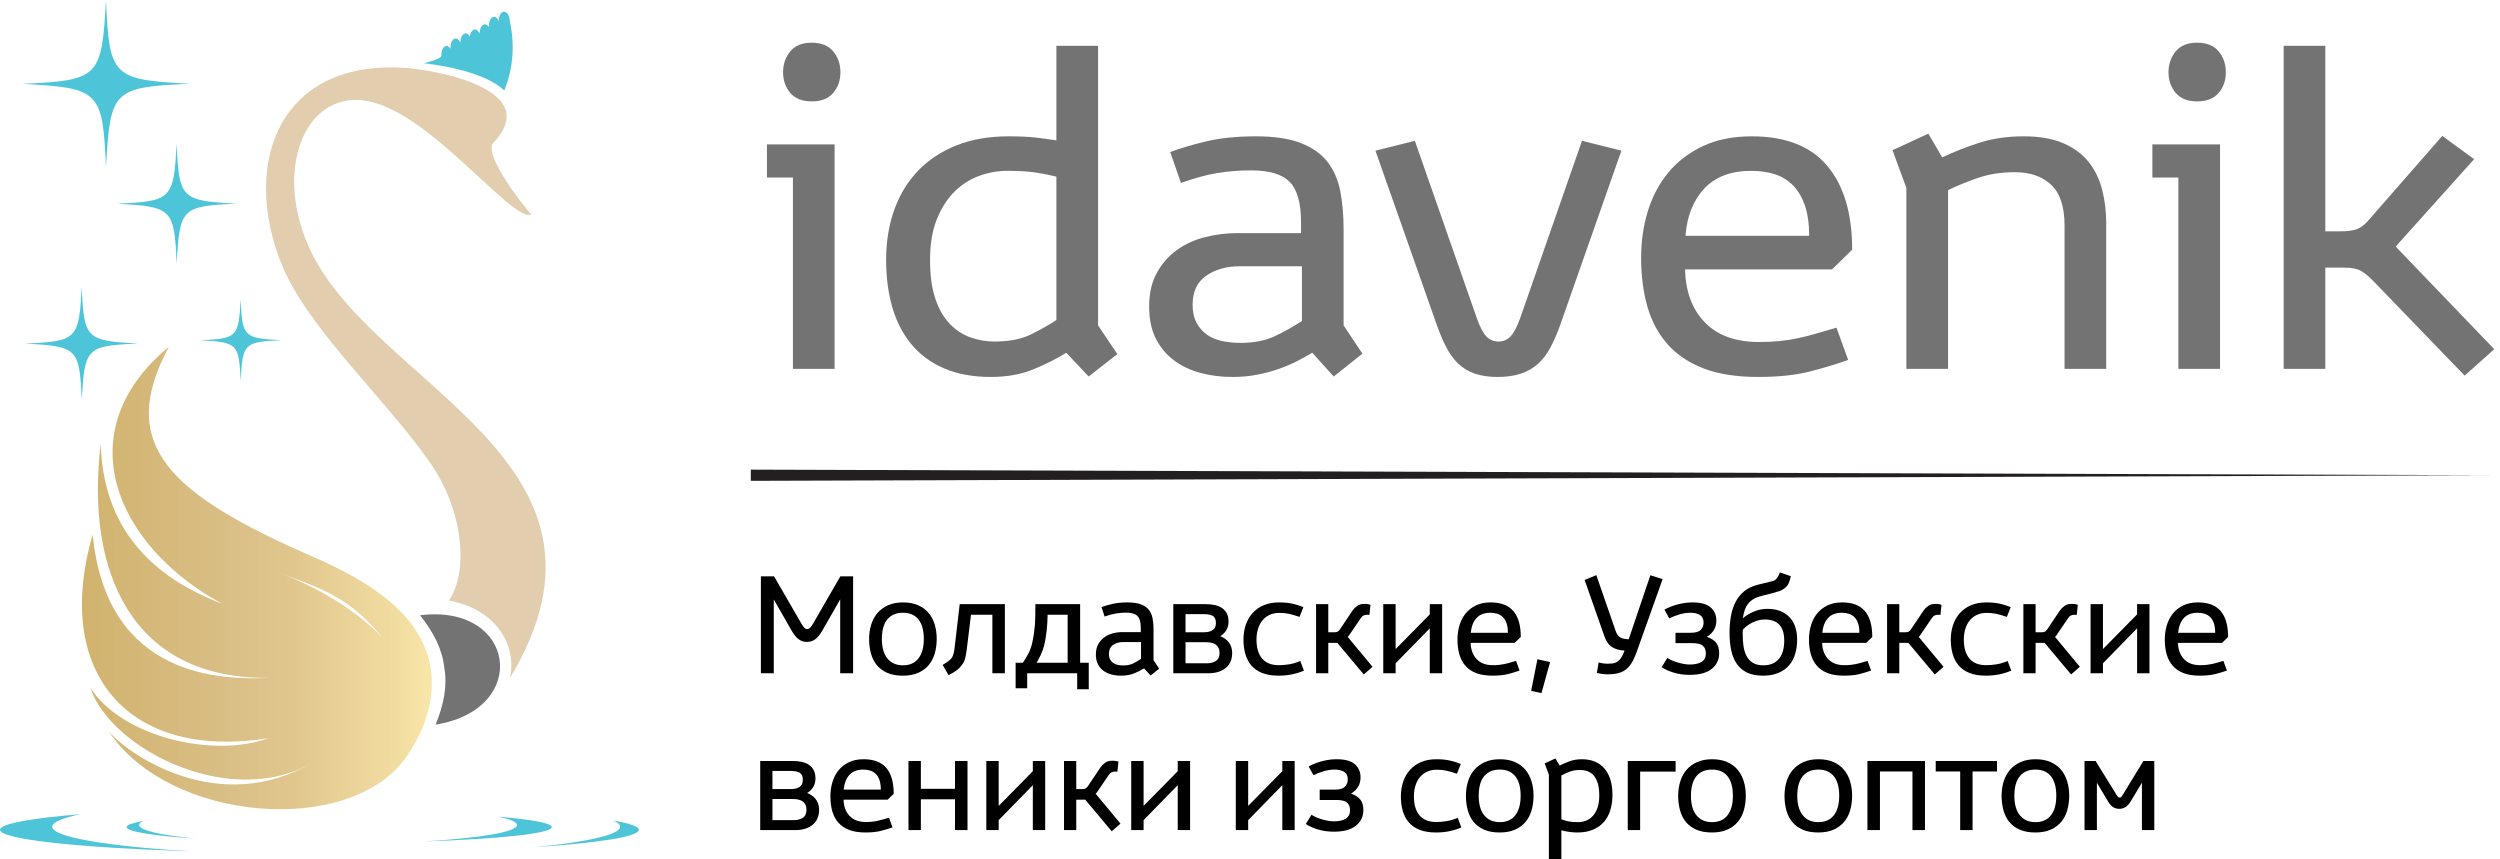 <?xml version="1.0" encoding="UTF-8"?> <svg xmlns="http://www.w3.org/2000/svg" width="160" height="55" viewBox="0 0 160 55" fill="none"> <path d="M48.697 36.885H49.54L51.261 39.862C51.347 40.011 51.417 40.114 51.472 40.171C51.526 40.229 51.588 40.257 51.657 40.257C51.725 40.257 51.789 40.23 51.846 40.176C51.903 40.121 51.975 40.02 52.061 39.87L53.782 36.885H54.599V43.088H53.773V38.356L52.663 40.3C52.571 40.461 52.483 40.593 52.397 40.696C52.311 40.799 52.226 40.88 52.143 40.937C52.059 40.994 51.976 41.033 51.893 41.053C51.81 41.073 51.726 41.083 51.639 41.083C51.553 41.083 51.469 41.072 51.386 41.049C51.302 41.026 51.219 40.986 51.136 40.928C51.053 40.871 50.97 40.792 50.887 40.692C50.803 40.592 50.719 40.464 50.633 40.309L49.523 38.365V43.088H48.697V36.885H48.697Z" fill="black"></path> <path d="M57.782 43.243C57.386 43.243 57.051 43.181 56.775 43.058C56.5 42.934 56.278 42.768 56.109 42.559C55.94 42.349 55.816 42.102 55.739 41.815C55.661 41.528 55.623 41.221 55.623 40.894C55.623 40.567 55.667 40.26 55.756 39.974C55.845 39.687 55.98 39.439 56.16 39.229C56.341 39.02 56.568 38.855 56.84 38.735C57.112 38.614 57.429 38.554 57.791 38.554C58.163 38.554 58.486 38.614 58.758 38.735C59.031 38.855 59.254 39.02 59.429 39.229C59.604 39.439 59.735 39.685 59.821 39.969C59.907 40.253 59.95 40.559 59.95 40.885C59.95 41.212 59.91 41.519 59.829 41.806C59.749 42.093 59.621 42.342 59.447 42.554C59.271 42.767 59.046 42.934 58.771 43.058C58.496 43.181 58.166 43.243 57.782 43.243ZM57.791 42.58C58.221 42.58 58.551 42.434 58.78 42.141C59.009 41.849 59.124 41.433 59.124 40.894C59.124 40.343 59.009 39.926 58.78 39.642C58.55 39.358 58.221 39.216 57.791 39.216C57.355 39.216 57.021 39.358 56.788 39.642C56.556 39.926 56.44 40.343 56.44 40.894C56.44 41.433 56.557 41.849 56.793 42.141C57.028 42.434 57.361 42.58 57.791 42.58Z" fill="black"></path> <path d="M60.328 42.554C60.477 42.468 60.591 42.395 60.668 42.335C60.746 42.275 60.816 42.213 60.879 42.15C60.925 42.098 60.965 42.024 60.999 41.926C61.034 41.829 61.063 41.697 61.086 41.531L61.421 38.666H64.312V43.088H63.512V39.345H62.144L61.868 41.599C61.84 41.818 61.805 42.001 61.765 42.15C61.725 42.299 61.656 42.437 61.559 42.563C61.478 42.678 61.374 42.785 61.245 42.886C61.116 42.986 60.937 43.093 60.707 43.208L60.328 42.554Z" fill="black"></path> <path d="M65 42.417H65.464C65.591 42.227 65.707 42.034 65.813 41.836C65.919 41.638 66.004 41.401 66.067 41.126C66.101 40.977 66.131 40.821 66.157 40.657C66.183 40.494 66.204 40.315 66.222 40.12C66.239 39.925 66.25 39.708 66.256 39.47C66.262 39.232 66.265 38.964 66.265 38.666H69.129V42.417H69.68V44.111H68.94V43.088H65.74V44.051H65V42.417H65ZM68.329 42.417V39.345H67.047C67.036 40.097 66.961 40.753 66.824 41.316C66.766 41.534 66.693 41.736 66.605 41.922C66.515 42.108 66.428 42.273 66.342 42.417H68.329Z" fill="black"></path> <path d="M73.224 42.778C73.052 42.881 72.846 42.984 72.605 43.088C72.364 43.191 72.074 43.242 71.736 43.242C71.518 43.242 71.313 43.217 71.121 43.165C70.929 43.113 70.76 43.033 70.613 42.924C70.467 42.815 70.351 42.676 70.265 42.507C70.179 42.338 70.136 42.133 70.136 41.892C70.136 41.639 70.184 41.423 70.282 41.242C70.38 41.062 70.507 40.913 70.665 40.795C70.823 40.678 71.003 40.592 71.207 40.537C71.41 40.482 71.618 40.455 71.831 40.455H73.009V40.188C73.009 39.816 72.936 39.559 72.79 39.418C72.644 39.278 72.399 39.208 72.055 39.208C71.859 39.208 71.649 39.226 71.422 39.264C71.195 39.301 70.953 39.365 70.695 39.457L70.497 38.855C70.698 38.78 70.936 38.712 71.211 38.648C71.487 38.585 71.796 38.554 72.14 38.554C72.496 38.554 72.784 38.594 73.005 38.674C73.226 38.755 73.396 38.869 73.517 39.018C73.637 39.168 73.719 39.348 73.762 39.56C73.805 39.773 73.826 40.008 73.826 40.266V42.253L74.188 42.795L73.637 43.234L73.224 42.778ZM73.026 41.092H71.874C71.615 41.092 71.4 41.155 71.228 41.281C71.056 41.407 70.97 41.599 70.97 41.858C70.97 41.995 70.996 42.111 71.048 42.206C71.099 42.301 71.167 42.377 71.25 42.434C71.333 42.491 71.43 42.532 71.542 42.554C71.654 42.578 71.77 42.589 71.891 42.589C72.149 42.589 72.364 42.544 72.536 42.455C72.708 42.367 72.872 42.27 73.026 42.167V41.092Z" fill="black"></path> <path d="M75.091 38.666H77.173C77.385 38.666 77.58 38.686 77.758 38.726C77.936 38.766 78.089 38.831 78.218 38.92C78.347 39.009 78.448 39.125 78.519 39.268C78.591 39.411 78.627 39.584 78.627 39.784C78.627 39.991 78.58 40.173 78.485 40.331C78.391 40.488 78.26 40.616 78.094 40.713C78.191 40.754 78.286 40.804 78.378 40.864C78.469 40.924 78.551 40.997 78.623 41.083C78.695 41.169 78.752 41.271 78.795 41.389C78.838 41.506 78.859 41.64 78.859 41.789C78.859 42.202 78.722 42.522 78.446 42.748C78.171 42.975 77.804 43.088 77.345 43.088H75.091V38.666ZM77.07 40.464C77.288 40.464 77.467 40.418 77.608 40.326C77.748 40.234 77.818 40.085 77.818 39.879C77.818 39.655 77.755 39.503 77.629 39.423C77.503 39.343 77.296 39.303 77.01 39.303H75.874V40.464H77.07ZM77.242 42.451C77.471 42.451 77.663 42.401 77.818 42.3C77.973 42.2 78.051 42.029 78.051 41.789C78.051 41.605 78.006 41.462 77.917 41.358C77.828 41.255 77.727 41.189 77.612 41.161C77.526 41.132 77.445 41.115 77.371 41.109C77.296 41.103 77.21 41.1 77.113 41.1H75.874V42.451H77.242Z" fill="black"></path> <path d="M83.453 42.924C83.235 43.016 82.991 43.092 82.722 43.152C82.452 43.212 82.154 43.242 81.827 43.242C81.414 43.242 81.064 43.185 80.778 43.07C80.491 42.956 80.26 42.795 80.085 42.589C79.91 42.382 79.783 42.138 79.702 41.857C79.622 41.577 79.582 41.267 79.582 40.928C79.582 40.596 79.63 40.285 79.728 39.995C79.826 39.705 79.97 39.453 80.163 39.238C80.355 39.023 80.593 38.855 80.876 38.734C81.16 38.614 81.489 38.554 81.862 38.554C82.206 38.554 82.505 38.585 82.761 38.648C83.016 38.712 83.235 38.78 83.419 38.855L83.169 39.483C82.911 39.391 82.686 39.325 82.494 39.285C82.302 39.245 82.1 39.225 81.888 39.225C81.647 39.225 81.434 39.268 81.251 39.354C81.067 39.44 80.914 39.559 80.791 39.711C80.667 39.863 80.574 40.044 80.511 40.253C80.448 40.462 80.416 40.687 80.416 40.928C80.416 41.462 80.537 41.869 80.778 42.15C81.019 42.431 81.372 42.571 81.836 42.571C82.06 42.571 82.285 42.553 82.511 42.516C82.738 42.478 82.975 42.408 83.221 42.305L83.453 42.924Z" fill="black"></path> <path d="M84.228 38.666H85.01V40.464H85.423C85.509 40.464 85.575 40.448 85.621 40.417C85.667 40.385 85.713 40.338 85.759 40.275L86.559 39.079C86.639 38.964 86.74 38.864 86.86 38.778C86.981 38.692 87.13 38.649 87.307 38.649C87.359 38.649 87.418 38.652 87.484 38.657C87.55 38.663 87.626 38.68 87.712 38.709L87.643 39.354C87.614 39.348 87.587 39.346 87.561 39.346C87.535 39.346 87.511 39.346 87.488 39.346C87.402 39.346 87.327 39.361 87.264 39.393C87.201 39.424 87.141 39.483 87.084 39.569L86.378 40.61C86.361 40.639 86.342 40.666 86.322 40.692C86.302 40.718 86.278 40.739 86.249 40.756L87.841 42.675L87.282 43.165L85.587 41.144H85.01V43.088H84.228V38.666Z" fill="black"></path> <path d="M88.529 38.666H89.32V41.539L91.506 39.32V38.666H92.297V43.088H91.506V40.214L89.32 42.451V43.088H88.529V38.666Z" fill="black"></path> <path d="M97.252 42.916C97.046 42.99 96.805 43.063 96.53 43.135C96.254 43.207 95.919 43.242 95.523 43.242C95.11 43.242 94.762 43.188 94.478 43.079C94.194 42.97 93.963 42.814 93.785 42.61C93.608 42.407 93.478 42.163 93.398 41.879C93.318 41.595 93.278 41.278 93.278 40.928C93.278 40.613 93.321 40.31 93.407 40.021C93.493 39.731 93.623 39.479 93.798 39.264C93.973 39.048 94.194 38.876 94.46 38.747C94.727 38.618 95.041 38.554 95.403 38.554C96.056 38.554 96.541 38.739 96.856 39.109C97.172 39.479 97.33 40.031 97.33 40.765L96.943 41.143H94.121C94.132 41.574 94.26 41.919 94.504 42.18C94.747 42.441 95.093 42.571 95.54 42.571C95.683 42.571 95.812 42.566 95.927 42.554C96.042 42.543 96.155 42.526 96.267 42.503C96.379 42.48 96.495 42.451 96.616 42.417C96.736 42.382 96.874 42.342 97.028 42.296L97.252 42.916ZM96.504 40.498C96.504 40.252 96.475 40.047 96.418 39.883C96.361 39.719 96.281 39.589 96.181 39.492C96.081 39.394 95.963 39.324 95.829 39.281C95.694 39.238 95.549 39.216 95.394 39.216C94.998 39.216 94.698 39.33 94.495 39.556C94.291 39.783 94.169 40.097 94.129 40.498H96.504Z" fill="black"></path> <path d="M98.396 42.193L99.205 42.374L98.654 44.361L97.992 44.215L98.396 42.193Z" fill="black"></path> <path d="M102.311 42.4C102.374 42.417 102.46 42.434 102.569 42.451C102.678 42.468 102.781 42.477 102.879 42.477C102.999 42.477 103.108 42.471 103.205 42.46C103.303 42.448 103.393 42.418 103.476 42.37C103.559 42.321 103.637 42.251 103.709 42.159C103.78 42.067 103.848 41.944 103.911 41.789L103.971 41.634C103.65 41.623 103.382 41.548 103.167 41.41C102.952 41.273 102.787 41.035 102.672 40.696L101.416 37.117L102.165 36.808L103.386 40.335C103.461 40.57 103.564 40.724 103.696 40.795C103.828 40.867 104.009 40.906 104.238 40.911L105.623 36.816L106.406 37.066L104.737 41.754C104.639 42.024 104.535 42.249 104.423 42.43C104.311 42.61 104.183 42.754 104.04 42.86C103.897 42.966 103.732 43.042 103.545 43.088C103.359 43.134 103.145 43.157 102.904 43.157C102.772 43.157 102.646 43.148 102.526 43.131C102.405 43.114 102.296 43.094 102.199 43.071L102.311 42.4Z" fill="black"></path> <path d="M106.707 42.107C106.787 42.159 106.883 42.21 106.995 42.262C107.107 42.313 107.227 42.358 107.356 42.395C107.485 42.433 107.617 42.464 107.752 42.49C107.887 42.516 108.017 42.529 108.143 42.529C108.47 42.529 108.724 42.471 108.905 42.357C109.086 42.242 109.176 42.061 109.176 41.815C109.176 41.608 109.113 41.447 108.987 41.333C108.861 41.218 108.634 41.161 108.307 41.161H107.232V40.498H108.204C108.519 40.498 108.736 40.434 108.853 40.305C108.971 40.176 109.03 40.022 109.03 39.844C109.03 39.627 108.955 39.468 108.806 39.367C108.657 39.267 108.45 39.216 108.187 39.216C107.957 39.216 107.72 39.252 107.477 39.324C107.233 39.396 107.019 39.48 106.836 39.578L106.526 39.019C106.589 38.979 106.68 38.932 106.797 38.881C106.915 38.829 107.051 38.779 107.206 38.73C107.361 38.682 107.532 38.64 107.718 38.606C107.904 38.571 108.101 38.554 108.307 38.554C108.852 38.554 109.245 38.662 109.486 38.877C109.727 39.092 109.847 39.371 109.847 39.715C109.847 40.163 109.643 40.51 109.236 40.756C109.506 40.848 109.705 40.976 109.834 41.139C109.963 41.303 110.028 41.522 110.028 41.797C110.028 42.216 109.869 42.553 109.55 42.808C109.232 43.063 108.763 43.191 108.144 43.191C107.771 43.191 107.43 43.144 107.12 43.049C106.81 42.955 106.552 42.838 106.346 42.701L106.707 42.107Z" fill="black"></path> <path d="M114.613 36.876C114.584 37.003 114.556 37.109 114.527 37.195C114.498 37.281 114.465 37.355 114.428 37.418C114.391 37.481 114.345 37.538 114.29 37.586C114.236 37.635 114.171 37.682 114.097 37.728C114.045 37.763 113.975 37.796 113.886 37.827C113.797 37.859 113.697 37.89 113.585 37.922C113.473 37.953 113.355 37.985 113.232 38.016C113.109 38.048 112.984 38.078 112.858 38.107C112.634 38.158 112.445 38.224 112.29 38.304C112.135 38.385 112.008 38.485 111.907 38.606C111.807 38.726 111.728 38.865 111.671 39.023C111.613 39.181 111.57 39.363 111.542 39.569C111.714 39.414 111.94 39.275 112.221 39.152C112.502 39.029 112.798 38.967 113.107 38.967C113.452 38.967 113.744 39.02 113.985 39.126C114.226 39.232 114.424 39.376 114.579 39.556C114.734 39.737 114.845 39.945 114.914 40.18C114.983 40.415 115.017 40.665 115.017 40.928C115.017 41.255 114.976 41.561 114.893 41.845C114.81 42.129 114.679 42.374 114.501 42.58C114.324 42.787 114.095 42.949 113.817 43.066C113.539 43.184 113.208 43.243 112.824 43.243C112.428 43.243 112.094 43.178 111.821 43.049C111.549 42.92 111.329 42.736 111.163 42.498C110.997 42.261 110.876 41.974 110.802 41.638C110.727 41.303 110.69 40.928 110.69 40.516C110.69 40.131 110.72 39.77 110.78 39.431C110.841 39.093 110.939 38.791 111.077 38.524C111.215 38.257 111.398 38.029 111.628 37.84C111.857 37.651 112.144 37.513 112.488 37.427C112.637 37.387 112.794 37.348 112.957 37.311C113.121 37.274 113.277 37.235 113.426 37.195C113.558 37.16 113.655 37.1 113.719 37.014C113.781 36.928 113.847 36.802 113.916 36.636L114.613 36.876ZM111.542 40.3C111.536 40.358 111.533 40.415 111.533 40.472C111.533 40.53 111.533 40.59 111.533 40.653C111.533 40.894 111.55 41.13 111.585 41.363C111.619 41.595 111.683 41.801 111.778 41.982C111.873 42.163 112.006 42.308 112.178 42.417C112.35 42.526 112.577 42.58 112.858 42.58C113.288 42.58 113.618 42.444 113.847 42.172C114.077 41.899 114.191 41.508 114.191 40.997C114.191 40.097 113.775 39.647 112.944 39.647C112.806 39.647 112.669 39.665 112.531 39.702C112.393 39.74 112.261 39.79 112.135 39.853C112.009 39.916 111.896 39.986 111.795 40.064C111.695 40.141 111.61 40.22 111.542 40.3Z" fill="black"></path> <path d="M119.749 42.916C119.542 42.99 119.302 43.063 119.026 43.135C118.751 43.207 118.415 43.242 118.02 43.242C117.607 43.242 117.258 43.188 116.974 43.079C116.69 42.97 116.459 42.814 116.282 42.61C116.104 42.407 115.975 42.163 115.895 41.879C115.814 41.595 115.774 41.278 115.774 40.928C115.774 40.613 115.817 40.31 115.903 40.021C115.989 39.731 116.12 39.479 116.295 39.264C116.469 39.048 116.69 38.876 116.957 38.747C117.224 38.618 117.538 38.554 117.899 38.554C118.553 38.554 119.037 38.739 119.353 39.109C119.668 39.479 119.826 40.031 119.826 40.765L119.439 41.143H116.617C116.629 41.574 116.756 41.919 117 42.18C117.244 42.441 117.589 42.571 118.037 42.571C118.18 42.571 118.309 42.566 118.424 42.554C118.539 42.543 118.652 42.526 118.764 42.503C118.875 42.48 118.992 42.451 119.112 42.417C119.232 42.382 119.37 42.342 119.525 42.296L119.749 42.916ZM119 40.498C119 40.252 118.972 40.047 118.914 39.883C118.857 39.719 118.778 39.589 118.678 39.492C118.577 39.394 118.46 39.324 118.325 39.281C118.19 39.238 118.045 39.216 117.891 39.216C117.495 39.216 117.195 39.33 116.992 39.556C116.788 39.783 116.666 40.097 116.626 40.498H119Z" fill="black"></path> <path d="M120.773 38.666H121.555V40.464H121.968C122.055 40.464 122.12 40.448 122.166 40.417C122.212 40.385 122.258 40.338 122.304 40.275L123.104 39.079C123.184 38.964 123.285 38.864 123.405 38.778C123.526 38.692 123.675 38.649 123.853 38.649C123.904 38.649 123.963 38.652 124.029 38.657C124.095 38.663 124.171 38.68 124.257 38.709L124.188 39.354C124.159 39.348 124.132 39.346 124.106 39.346C124.081 39.346 124.056 39.346 124.033 39.346C123.947 39.346 123.873 39.361 123.809 39.393C123.746 39.424 123.686 39.483 123.629 39.569L122.923 40.61C122.906 40.639 122.887 40.666 122.867 40.692C122.847 40.718 122.823 40.739 122.794 40.756L124.386 42.675L123.827 43.165L122.132 41.144H121.555V43.088H120.773V38.666Z" fill="black"></path> <path d="M128.722 42.924C128.504 43.016 128.26 43.092 127.99 43.152C127.721 43.212 127.423 43.242 127.096 43.242C126.683 43.242 126.333 43.185 126.046 43.07C125.759 42.956 125.529 42.795 125.354 42.589C125.179 42.382 125.051 42.138 124.971 41.857C124.89 41.577 124.85 41.267 124.85 40.928C124.85 40.596 124.899 40.285 124.997 39.995C125.094 39.705 125.239 39.453 125.431 39.238C125.623 39.023 125.861 38.855 126.145 38.734C126.429 38.614 126.757 38.554 127.13 38.554C127.474 38.554 127.774 38.585 128.029 38.648C128.284 38.712 128.504 38.78 128.687 38.855L128.438 39.483C128.18 39.391 127.955 39.325 127.763 39.285C127.57 39.245 127.368 39.225 127.156 39.225C126.915 39.225 126.703 39.268 126.52 39.354C126.336 39.44 126.182 39.559 126.059 39.711C125.936 39.863 125.843 40.044 125.78 40.253C125.717 40.462 125.685 40.687 125.685 40.928C125.685 41.462 125.805 41.869 126.047 42.15C126.287 42.431 126.64 42.571 127.105 42.571C127.328 42.571 127.553 42.553 127.78 42.516C128.007 42.478 128.243 42.408 128.49 42.305L128.722 42.924Z" fill="black"></path> <path d="M129.496 38.666H130.279V40.464H130.692C130.778 40.464 130.844 40.448 130.89 40.417C130.935 40.385 130.981 40.338 131.027 40.275L131.827 39.079C131.908 38.964 132.008 38.864 132.129 38.778C132.249 38.692 132.398 38.649 132.576 38.649C132.627 38.649 132.686 38.652 132.752 38.657C132.818 38.663 132.894 38.68 132.98 38.709L132.911 39.354C132.883 39.348 132.855 39.346 132.83 39.346C132.804 39.346 132.779 39.346 132.757 39.346C132.67 39.346 132.596 39.361 132.533 39.393C132.47 39.424 132.409 39.483 132.352 39.569L131.647 40.61C131.629 40.639 131.611 40.666 131.591 40.692C131.571 40.718 131.546 40.739 131.517 40.756L133.109 42.675L132.55 43.165L130.855 41.144H130.279V43.088H129.496V38.666Z" fill="black"></path> <path d="M133.797 38.666H134.589V41.539L136.774 39.32V38.666H137.566V43.088H136.774V40.214L134.589 42.451V43.088H133.797V38.666Z" fill="black"></path> <path d="M142.521 42.916C142.314 42.99 142.074 43.063 141.798 43.135C141.523 43.207 141.187 43.242 140.792 43.242C140.379 43.242 140.03 43.188 139.746 43.079C139.462 42.97 139.231 42.814 139.054 42.61C138.876 42.407 138.747 42.163 138.667 41.879C138.586 41.595 138.546 41.278 138.546 40.928C138.546 40.613 138.589 40.31 138.675 40.021C138.761 39.731 138.892 39.479 139.066 39.264C139.241 39.048 139.462 38.876 139.729 38.747C139.996 38.618 140.31 38.554 140.671 38.554C141.325 38.554 141.809 38.739 142.125 39.109C142.44 39.479 142.598 40.031 142.598 40.765L142.211 41.143H139.389C139.401 41.574 139.528 41.919 139.772 42.18C140.016 42.441 140.361 42.571 140.809 42.571C140.952 42.571 141.081 42.566 141.196 42.554C141.31 42.543 141.424 42.526 141.536 42.503C141.647 42.48 141.764 42.451 141.884 42.417C142.004 42.382 142.142 42.342 142.297 42.296L142.521 42.916ZM141.772 40.498C141.772 40.252 141.744 40.047 141.686 39.883C141.629 39.719 141.55 39.589 141.45 39.492C141.349 39.394 141.232 39.324 141.097 39.281C140.962 39.238 140.817 39.216 140.663 39.216C140.267 39.216 139.967 39.33 139.764 39.556C139.56 39.783 139.438 40.097 139.398 40.498H141.772Z" fill="black"></path> <path d="M48.654 48.703H50.736C50.948 48.703 51.143 48.723 51.321 48.763C51.499 48.803 51.652 48.868 51.782 48.956C51.91 49.046 52.011 49.162 52.083 49.305C52.154 49.448 52.19 49.62 52.19 49.821C52.19 50.028 52.143 50.21 52.048 50.367C51.954 50.525 51.823 50.653 51.657 50.75C51.754 50.79 51.849 50.841 51.941 50.901C52.032 50.961 52.114 51.034 52.186 51.12C52.258 51.206 52.315 51.308 52.358 51.426C52.401 51.543 52.422 51.676 52.422 51.826C52.422 52.239 52.285 52.558 52.009 52.785C51.734 53.011 51.367 53.125 50.908 53.125H48.654V48.703ZM50.633 50.501C50.851 50.501 51.03 50.455 51.171 50.363C51.311 50.271 51.381 50.122 51.381 49.916C51.381 49.692 51.318 49.54 51.192 49.46C51.066 49.38 50.859 49.339 50.573 49.339H49.437V50.501H50.633ZM50.805 52.488C51.034 52.488 51.226 52.438 51.381 52.337C51.536 52.237 51.614 52.066 51.614 51.825C51.614 51.642 51.569 51.499 51.48 51.395C51.391 51.292 51.289 51.226 51.175 51.197C51.089 51.169 51.008 51.152 50.934 51.146C50.859 51.14 50.773 51.137 50.676 51.137H49.437V52.488H50.805Z" fill="black"></path> <path d="M57.12 52.953C56.913 53.027 56.672 53.1 56.397 53.172C56.122 53.243 55.786 53.279 55.39 53.279C54.977 53.279 54.629 53.225 54.345 53.116C54.061 53.007 53.83 52.851 53.653 52.647C53.474 52.444 53.346 52.2 53.265 51.916C53.185 51.632 53.145 51.315 53.145 50.965C53.145 50.65 53.188 50.347 53.274 50.057C53.36 49.768 53.49 49.516 53.665 49.3C53.84 49.085 54.061 48.913 54.328 48.784C54.594 48.655 54.908 48.591 55.27 48.591C55.923 48.591 56.408 48.776 56.724 49.146C57.039 49.516 57.197 50.068 57.197 50.802L56.81 51.18H53.988C53.999 51.61 54.127 51.956 54.371 52.217C54.614 52.478 54.96 52.608 55.407 52.608C55.551 52.608 55.679 52.603 55.794 52.591C55.909 52.58 56.022 52.562 56.134 52.539C56.246 52.517 56.362 52.488 56.483 52.453C56.603 52.419 56.741 52.379 56.895 52.333L57.12 52.953ZM56.371 50.535C56.371 50.288 56.342 50.083 56.285 49.92C56.227 49.756 56.149 49.626 56.048 49.529C55.948 49.431 55.83 49.361 55.696 49.318C55.561 49.275 55.416 49.253 55.261 49.253C54.865 49.253 54.566 49.367 54.362 49.593C54.158 49.82 54.036 50.134 53.996 50.535H56.371Z" fill="black"></path> <path d="M58.143 48.703H58.935V50.484H61.12V48.703H61.92V53.125H61.12V51.155H58.935V53.125H58.143V48.703Z" fill="black"></path> <path d="M63.124 48.703H63.916V51.576L66.101 49.357V48.703H66.892V53.125H66.101V50.251L63.916 52.488V53.125H63.124V48.703Z" fill="black"></path> <path d="M68.097 48.703H68.88V50.501H69.293C69.379 50.501 69.445 50.485 69.49 50.453C69.536 50.422 69.582 50.375 69.628 50.312L70.428 49.116C70.508 49.001 70.609 48.901 70.729 48.815C70.85 48.729 70.999 48.685 71.177 48.685C71.228 48.685 71.287 48.689 71.353 48.694C71.419 48.7 71.495 48.717 71.581 48.746L71.512 49.391C71.484 49.385 71.456 49.382 71.431 49.382C71.405 49.382 71.38 49.382 71.357 49.382C71.271 49.382 71.197 49.398 71.134 49.43C71.071 49.461 71.01 49.52 70.953 49.606L70.248 50.647C70.23 50.676 70.212 50.703 70.192 50.729C70.171 50.755 70.147 50.776 70.118 50.793L71.71 52.712L71.151 53.202L69.456 51.18H68.88V53.125H68.097V48.703Z" fill="black"></path> <path d="M72.398 48.703H73.19V51.576L75.375 49.357V48.703H76.166V53.125H75.375V50.251L73.19 52.488V53.125H72.398V48.703Z" fill="black"></path> <path d="M79.091 48.703H79.883V51.576L82.068 49.357V48.703H82.859V53.125H82.068V50.251L79.883 52.488V53.125H79.091V48.703Z" fill="black"></path> <path d="M83.935 52.144C84.015 52.196 84.111 52.247 84.223 52.299C84.335 52.35 84.455 52.395 84.584 52.432C84.713 52.47 84.845 52.501 84.98 52.527C85.115 52.553 85.245 52.566 85.371 52.566C85.698 52.566 85.952 52.508 86.133 52.393C86.314 52.279 86.404 52.098 86.404 51.851C86.404 51.645 86.341 51.484 86.215 51.37C86.088 51.255 85.862 51.198 85.535 51.198H84.46V50.535H85.432C85.747 50.535 85.964 50.471 86.081 50.342C86.199 50.213 86.258 50.059 86.258 49.881C86.258 49.663 86.183 49.504 86.034 49.404C85.885 49.304 85.678 49.253 85.415 49.253C85.185 49.253 84.948 49.289 84.705 49.361C84.461 49.432 84.247 49.517 84.064 49.615L83.754 49.055C83.817 49.015 83.907 48.969 84.025 48.918C84.143 48.866 84.279 48.816 84.434 48.767C84.589 48.719 84.759 48.677 84.946 48.642C85.132 48.608 85.329 48.591 85.535 48.591C86.08 48.591 86.473 48.698 86.714 48.913C86.954 49.129 87.075 49.408 87.075 49.752C87.075 50.2 86.871 50.547 86.464 50.793C86.734 50.885 86.933 51.013 87.062 51.176C87.191 51.34 87.256 51.559 87.256 51.834C87.256 52.253 87.097 52.59 86.778 52.845C86.46 53.1 85.991 53.228 85.372 53.228C84.999 53.228 84.658 53.181 84.348 53.086C84.038 52.991 83.78 52.875 83.573 52.737L83.935 52.144Z" fill="black"></path> <path d="M93.527 52.961C93.309 53.053 93.065 53.129 92.796 53.189C92.526 53.249 92.228 53.279 91.901 53.279C91.488 53.279 91.138 53.222 90.851 53.107C90.565 52.993 90.334 52.832 90.159 52.626C89.984 52.419 89.856 52.175 89.776 51.894C89.696 51.613 89.656 51.304 89.656 50.965C89.656 50.633 89.704 50.321 89.802 50.032C89.9 49.742 90.044 49.49 90.236 49.275C90.428 49.06 90.666 48.892 90.95 48.771C91.234 48.651 91.563 48.591 91.935 48.591C92.279 48.591 92.579 48.622 92.834 48.685C93.09 48.748 93.309 48.817 93.493 48.892L93.243 49.52C92.985 49.428 92.76 49.362 92.568 49.322C92.376 49.282 92.173 49.262 91.961 49.262C91.72 49.262 91.508 49.305 91.325 49.391C91.141 49.477 90.988 49.596 90.864 49.748C90.741 49.9 90.648 50.081 90.585 50.29C90.522 50.499 90.49 50.724 90.49 50.965C90.49 51.499 90.611 51.906 90.852 52.187C91.093 52.468 91.445 52.608 91.91 52.608C92.134 52.608 92.359 52.59 92.585 52.552C92.812 52.515 93.048 52.445 93.295 52.342L93.527 52.961Z" fill="black"></path> <path d="M95.979 53.279C95.583 53.279 95.248 53.218 94.972 53.095C94.697 52.971 94.475 52.805 94.305 52.596C94.136 52.386 94.013 52.138 93.936 51.851C93.858 51.565 93.819 51.258 93.819 50.931C93.819 50.604 93.864 50.297 93.953 50.01C94.042 49.724 94.177 49.476 94.357 49.266C94.538 49.057 94.764 48.892 95.037 48.772C95.309 48.651 95.626 48.591 95.987 48.591C96.36 48.591 96.683 48.651 96.955 48.772C97.228 48.892 97.451 49.057 97.626 49.266C97.801 49.476 97.932 49.722 98.018 50.006C98.104 50.29 98.147 50.595 98.147 50.922C98.147 51.249 98.106 51.556 98.026 51.843C97.946 52.13 97.818 52.379 97.643 52.591C97.468 52.803 97.243 52.971 96.968 53.095C96.693 53.218 96.363 53.279 95.979 53.279ZM95.987 52.617C96.418 52.617 96.747 52.471 96.977 52.178C97.206 51.886 97.321 51.47 97.321 50.931C97.321 50.38 97.206 49.963 96.977 49.679C96.747 49.395 96.418 49.253 95.987 49.253C95.552 49.253 95.217 49.395 94.985 49.679C94.753 49.963 94.637 50.38 94.637 50.931C94.637 51.47 94.754 51.886 94.989 52.178C95.225 52.471 95.557 52.617 95.987 52.617Z" fill="black"></path> <path d="M99.127 49.58L98.861 48.858L99.549 48.539L99.816 48.995C100.011 48.898 100.224 48.806 100.457 48.72C100.689 48.634 100.951 48.591 101.244 48.591C101.857 48.591 102.336 48.789 102.681 49.184C103.025 49.58 103.197 50.145 103.197 50.879C103.197 51.235 103.151 51.56 103.059 51.856C102.967 52.151 102.828 52.403 102.642 52.613C102.455 52.822 102.222 52.986 101.941 53.103C101.66 53.221 101.33 53.279 100.951 53.279C100.802 53.279 100.639 53.268 100.461 53.245C100.283 53.222 100.106 53.188 99.928 53.142V55H99.128V49.58H99.127ZM99.927 52.437C100.088 52.494 100.243 52.538 100.392 52.57C100.541 52.601 100.742 52.617 100.994 52.617C101.172 52.617 101.343 52.586 101.506 52.523C101.67 52.46 101.814 52.359 101.94 52.221C102.067 52.084 102.167 51.907 102.242 51.692C102.316 51.477 102.353 51.218 102.353 50.914C102.353 50.615 102.323 50.362 102.263 50.152C102.203 49.943 102.118 49.774 102.009 49.645C101.9 49.516 101.77 49.422 101.618 49.365C101.466 49.308 101.301 49.279 101.123 49.279C100.876 49.279 100.666 49.311 100.491 49.374C100.316 49.437 100.128 49.523 99.927 49.632V52.437H99.927Z" fill="black"></path> <path d="M104.177 48.703H107.24V49.382H104.969V53.125H104.177V48.703H104.177Z" fill="black"></path> <path d="M109.563 53.279C109.167 53.279 108.832 53.218 108.556 53.095C108.281 52.971 108.059 52.805 107.89 52.596C107.72 52.386 107.597 52.138 107.52 51.851C107.442 51.565 107.403 51.258 107.403 50.931C107.403 50.604 107.448 50.297 107.537 50.01C107.626 49.724 107.76 49.476 107.941 49.266C108.122 49.057 108.348 48.892 108.621 48.772C108.893 48.651 109.21 48.591 109.571 48.591C109.944 48.591 110.267 48.651 110.539 48.772C110.811 48.892 111.035 49.057 111.21 49.266C111.385 49.476 111.516 49.722 111.602 50.006C111.688 50.29 111.731 50.595 111.731 50.922C111.731 51.249 111.69 51.556 111.61 51.843C111.53 52.13 111.402 52.379 111.227 52.591C111.052 52.803 110.827 52.971 110.552 53.095C110.277 53.218 109.947 53.279 109.563 53.279ZM109.571 52.617C110.001 52.617 110.331 52.471 110.561 52.178C110.79 51.886 110.905 51.47 110.905 50.931C110.905 50.38 110.79 49.963 110.561 49.679C110.331 49.395 110.001 49.253 109.571 49.253C109.135 49.253 108.801 49.395 108.569 49.679C108.337 49.963 108.221 50.38 108.221 50.931C108.221 51.47 108.338 51.886 108.573 52.178C108.808 52.471 109.141 52.617 109.571 52.617Z" fill="black"></path> <path d="M116.368 53.279C115.972 53.279 115.636 53.218 115.361 53.095C115.086 52.971 114.863 52.805 114.694 52.596C114.525 52.386 114.402 52.138 114.324 51.851C114.247 51.565 114.208 51.258 114.208 50.931C114.208 50.604 114.253 50.297 114.342 50.01C114.43 49.724 114.565 49.476 114.746 49.266C114.927 49.057 115.153 48.892 115.425 48.772C115.698 48.651 116.015 48.591 116.376 48.591C116.749 48.591 117.072 48.651 117.344 48.772C117.616 48.892 117.84 49.057 118.015 49.266C118.19 49.476 118.321 49.722 118.406 50.006C118.493 50.29 118.535 50.595 118.535 50.922C118.535 51.249 118.495 51.556 118.415 51.843C118.335 52.13 118.207 52.379 118.032 52.591C117.857 52.803 117.632 52.971 117.357 53.095C117.082 53.218 116.752 53.279 116.368 53.279ZM116.376 52.617C116.806 52.617 117.136 52.471 117.365 52.178C117.595 51.886 117.71 51.47 117.71 50.931C117.71 50.38 117.595 49.963 117.365 49.679C117.136 49.395 116.806 49.253 116.376 49.253C115.94 49.253 115.606 49.395 115.374 49.679C115.142 49.963 115.025 50.38 115.025 50.931C115.025 51.47 115.143 51.886 115.378 52.178C115.613 52.471 115.946 52.617 116.376 52.617Z" fill="black"></path> <path d="M119.516 48.703H123.198V53.125H122.398V49.374H120.316V53.125H119.516V48.703Z" fill="black"></path> <path d="M125.452 49.374H123.886V48.703H127.809V49.374H126.244V53.125H125.452V49.374H125.452Z" fill="black"></path> <path d="M130.261 53.279C129.866 53.279 129.53 53.218 129.255 53.095C128.979 52.971 128.757 52.805 128.588 52.596C128.419 52.386 128.296 52.138 128.218 51.851C128.141 51.565 128.102 51.258 128.102 50.931C128.102 50.604 128.146 50.297 128.235 50.01C128.324 49.724 128.459 49.476 128.64 49.266C128.82 49.057 129.047 48.892 129.319 48.772C129.592 48.651 129.909 48.591 130.27 48.591C130.643 48.591 130.965 48.651 131.238 48.772C131.51 48.892 131.734 49.057 131.909 49.266C132.084 49.476 132.214 49.722 132.3 50.006C132.386 50.29 132.429 50.595 132.429 50.922C132.429 51.249 132.389 51.556 132.309 51.843C132.228 52.13 132.101 52.379 131.926 52.591C131.751 52.803 131.526 52.971 131.251 53.095C130.975 53.218 130.646 53.279 130.261 53.279ZM130.27 52.617C130.7 52.617 131.03 52.471 131.259 52.178C131.489 51.886 131.603 51.47 131.603 50.931C131.603 50.38 131.489 49.963 131.259 49.679C131.03 49.395 130.7 49.253 130.27 49.253C129.834 49.253 129.5 49.395 129.268 49.679C129.036 49.963 128.919 50.38 128.919 50.931C128.919 51.47 129.037 51.886 129.272 52.178C129.507 52.471 129.84 52.617 130.27 52.617Z" fill="black"></path> <path d="M133.41 48.703H134.116L135.475 50.897C135.503 50.943 135.531 50.978 135.556 51.004C135.582 51.03 135.615 51.043 135.655 51.043C135.701 51.043 135.736 51.031 135.759 51.008C135.781 50.985 135.81 50.945 135.845 50.888L137.178 48.703H137.875V53.125H137.083V50.096L136.361 51.292C136.246 51.476 136.13 51.6 136.012 51.666C135.895 51.732 135.77 51.765 135.638 51.765C135.495 51.765 135.367 51.733 135.255 51.666C135.143 51.601 135.039 51.49 134.941 51.335L134.201 50.096V53.125H133.41V48.703H133.41Z" fill="black"></path> <path d="M48.052 30.056L159.389 30.415L48.052 30.773V30.056Z" fill="#231F20"></path> <path d="M50.748 11.364H49.084V9.241H53.414V23.608H50.747V11.364H50.748ZM50.575 5.944C50.27 5.581 50.117 5.141 50.117 4.625C50.117 4.108 50.27 3.664 50.575 3.291C50.881 2.918 51.34 2.732 51.952 2.732C52.564 2.732 53.023 2.918 53.329 3.291C53.634 3.664 53.787 4.108 53.787 4.625C53.787 5.141 53.634 5.581 53.329 5.944C53.023 6.307 52.564 6.489 51.952 6.489C51.34 6.489 50.881 6.307 50.575 5.944Z" fill="#727372"></path> <path d="M68.24 22.576C67.628 22.959 66.926 23.312 66.133 23.637C65.339 23.962 64.436 24.125 63.423 24.125C62.256 24.125 61.248 23.938 60.397 23.566C59.546 23.193 58.849 22.672 58.304 22.003C57.759 21.334 57.357 20.545 57.099 19.637C56.841 18.729 56.712 17.73 56.712 16.64C56.712 15.455 56.889 14.375 57.243 13.4C57.596 12.425 58.108 11.593 58.777 10.905C59.446 10.216 60.263 9.682 61.229 9.299C62.194 8.917 63.298 8.725 64.541 8.725C65.229 8.725 65.788 8.749 66.219 8.797C66.649 8.845 67.112 8.907 67.609 8.983V2.933H70.277V20.827L71.51 22.662L69.674 24.096L68.24 22.576ZM67.609 11.306C67.151 11.191 66.692 11.101 66.233 11.034C65.774 10.967 65.191 10.933 64.484 10.933C63.853 10.933 63.241 11.044 62.648 11.263C62.056 11.483 61.53 11.822 61.071 12.281C60.612 12.74 60.24 13.328 59.953 14.045C59.666 14.762 59.523 15.627 59.523 16.64C59.523 17.634 59.637 18.466 59.867 19.135C60.096 19.804 60.407 20.339 60.799 20.741C61.19 21.142 61.635 21.429 62.132 21.601C62.629 21.773 63.136 21.859 63.652 21.859C64.608 21.859 65.406 21.697 66.047 21.372C66.687 21.047 67.208 20.751 67.609 20.483V11.306H67.609Z" fill="#727372"></path> <path d="M83.984 22.576C83.697 22.748 83.376 22.925 83.023 23.107C82.669 23.289 82.277 23.456 81.847 23.609C81.417 23.761 80.953 23.886 80.456 23.981C79.959 24.077 79.433 24.125 78.879 24.125C78.152 24.125 77.469 24.039 76.829 23.867C76.188 23.695 75.624 23.427 75.137 23.064C74.649 22.701 74.262 22.237 73.975 21.673C73.688 21.109 73.545 20.425 73.545 19.622C73.545 18.781 73.707 18.064 74.032 17.472C74.357 16.879 74.782 16.392 75.309 16.009C75.834 15.627 76.436 15.35 77.115 15.178C77.794 15.006 78.487 14.919 79.194 14.919H83.266V14.231C83.266 12.989 83.023 12.123 82.535 11.636C82.048 11.149 81.23 10.905 80.083 10.905C79.299 10.905 78.568 10.962 77.889 11.077C77.211 11.191 76.441 11.402 75.581 11.708L74.892 9.729C75.561 9.481 76.341 9.251 77.23 9.041C78.119 8.831 79.165 8.725 80.37 8.725C81.555 8.725 82.516 8.869 83.252 9.155C83.988 9.442 84.557 9.844 84.958 10.36C85.359 10.876 85.632 11.498 85.775 12.224C85.919 12.951 85.99 13.763 85.99 14.661V20.827L87.195 22.634L85.359 24.096L83.984 22.576ZM83.324 17.042H79.338C78.496 17.042 77.784 17.242 77.201 17.644C76.618 18.045 76.327 18.667 76.327 19.508C76.327 19.967 76.413 20.354 76.585 20.669C76.757 20.985 76.981 21.238 77.259 21.429C77.536 21.62 77.861 21.755 78.234 21.831C78.607 21.907 78.994 21.945 79.395 21.945C80.255 21.945 80.996 21.797 81.618 21.501C82.239 21.205 82.808 20.884 83.324 20.54V17.042Z" fill="#727372"></path> <path d="M88.027 9.643L90.55 9.012L94.508 20.339C94.718 20.932 94.928 21.334 95.139 21.544C95.349 21.755 95.607 21.859 95.913 21.859C96.2 21.859 96.448 21.755 96.659 21.544C96.869 21.334 97.079 20.942 97.289 20.368L101.247 9.012L103.77 9.643L99.842 20.827C99.65 21.362 99.445 21.835 99.225 22.246C99.005 22.658 98.742 23.002 98.437 23.279C98.131 23.556 97.767 23.766 97.347 23.91C96.926 24.053 96.429 24.125 95.856 24.125C95.282 24.125 94.79 24.053 94.379 23.91C93.968 23.766 93.614 23.551 93.318 23.264C93.021 22.978 92.768 22.629 92.558 22.218C92.347 21.807 92.147 21.334 91.956 20.798L88.027 9.643Z" fill="#727372"></path> <path d="M118.281 23.035C117.592 23.284 116.79 23.528 115.872 23.766C114.954 24.005 113.836 24.125 112.517 24.125C111.14 24.125 109.979 23.943 109.032 23.58C108.086 23.217 107.316 22.701 106.724 22.031C106.131 21.362 105.701 20.559 105.433 19.622C105.166 18.686 105.032 17.644 105.032 16.497C105.032 15.446 105.175 14.451 105.462 13.514C105.749 12.578 106.183 11.756 106.767 11.048C107.35 10.341 108.086 9.777 108.975 9.356C109.864 8.936 110.911 8.725 112.115 8.725C114.275 8.725 115.886 9.356 116.947 10.618C118.008 11.88 118.539 13.668 118.539 15.981L117.248 17.242H107.842C107.88 18.676 108.305 19.809 109.118 20.64C109.931 21.472 111.083 21.888 112.574 21.888C113.052 21.888 113.482 21.869 113.864 21.831C114.246 21.793 114.624 21.735 114.997 21.659C115.37 21.582 115.757 21.486 116.158 21.372C116.56 21.257 117.019 21.124 117.535 20.97L118.281 23.035ZM115.786 15.092C115.786 14.308 115.69 13.648 115.499 13.113C115.308 12.578 115.045 12.148 114.71 11.822C114.376 11.498 113.984 11.268 113.535 11.134C113.085 11.001 112.603 10.934 112.087 10.934C110.786 10.934 109.783 11.311 109.075 12.066C108.368 12.822 107.967 13.83 107.871 15.092H115.786Z" fill="#727372"></path> <path d="M122.008 12.023L121.119 9.614L123.414 8.553L124.302 10.073C125.106 9.691 125.923 9.371 126.754 9.112C127.586 8.854 128.508 8.725 129.522 8.725C130.535 8.725 131.381 8.874 132.06 9.17C132.738 9.466 133.278 9.868 133.68 10.374C134.081 10.881 134.368 11.474 134.54 12.152C134.712 12.831 134.798 13.543 134.798 14.289V23.608H132.131V14.432C132.131 13.228 131.845 12.358 131.271 11.822C130.697 11.287 129.923 11.02 128.948 11.02C128.069 11.02 127.275 11.144 126.568 11.392C125.86 11.641 125.23 11.899 124.675 12.166V23.608H122.008V12.023Z" fill="#727372"></path> <path d="M139.415 11.364H137.752V9.241H142.082V23.608H139.415V11.364H139.415ZM139.243 5.944C138.937 5.581 138.784 5.141 138.784 4.625C138.784 4.108 138.937 3.664 139.243 3.291C139.549 2.918 140.007 2.732 140.619 2.732C141.231 2.732 141.69 2.918 141.996 3.291C142.302 3.664 142.455 4.108 142.455 4.625C142.455 5.141 142.302 5.581 141.996 5.944C141.69 6.307 141.231 6.489 140.619 6.489C140.008 6.489 139.549 6.307 139.243 5.944Z" fill="#727372"></path> <path d="M146.154 2.933H148.821V14.805H149.739C150.178 14.805 150.522 14.767 150.771 14.69C151.019 14.614 151.268 14.442 151.517 14.174L156.306 8.697L158.342 10.188L153.323 15.78L159.632 22.347L157.739 24.039L151.947 18.045C151.641 17.72 151.363 17.486 151.115 17.343C150.866 17.199 150.503 17.128 150.025 17.128H148.821V23.609H146.154V2.933H146.154Z" fill="#727372"></path> <path fill-rule="evenodd" clip-rule="evenodd" d="M6.783 0C6.511 4.94 6.361 5.154 1.419 5.364C6.359 5.636 6.573 5.786 6.783 10.727C7.055 5.787 7.205 5.573 12.147 5.364C7.207 5.092 6.993 4.942 6.783 0Z" fill="#4DC4D8"></path> <path fill-rule="evenodd" clip-rule="evenodd" d="M11.307 9.2C11.112 12.734 11.005 12.887 7.471 13.036C11.004 13.231 11.157 13.338 11.307 16.873C11.502 13.34 11.609 13.187 15.143 13.036C11.61 12.842 11.457 12.735 11.307 9.2Z" fill="#4DC4D8"></path> <path fill-rule="evenodd" clip-rule="evenodd" d="M15.401 19.17C15.269 21.571 15.196 21.674 12.795 21.776C15.195 21.909 15.299 21.981 15.401 24.382C15.533 21.982 15.606 21.878 18.007 21.776C15.607 21.644 15.503 21.571 15.401 19.17Z" fill="#4DC4D8"></path> <path fill-rule="evenodd" clip-rule="evenodd" d="M32.625 1.329C32.612 1.001 32.445 0.74 32.252 0.747C32.06 0.755 31.914 1.024 31.924 1.349C31.856 1.182 31.742 1.074 31.616 1.078C31.423 1.086 31.276 1.358 31.289 1.687C31.29 1.704 31.291 1.72 31.292 1.736C31.224 1.622 31.131 1.554 31.029 1.558C30.837 1.565 30.692 1.834 30.702 2.16C30.634 1.992 30.519 1.884 30.394 1.889C30.233 1.895 30.104 2.086 30.073 2.339C30.004 2.21 29.904 2.13 29.795 2.134C29.603 2.142 29.457 2.41 29.468 2.736C29.4 2.569 29.285 2.46 29.159 2.465C28.966 2.473 28.819 2.745 28.832 3.073C28.833 3.09 28.834 3.107 28.835 3.123C28.767 3.009 28.674 2.941 28.573 2.944C28.379 2.952 28.233 3.224 28.245 3.553C28.254 3.783 27.35 3.976 27.139 4.047C28.92 4.253 31.216 4.779 32.272 5.791C32.822 4.439 32.973 2.961 32.625 1.329V1.329H32.625Z" fill="#4DC4D8"></path> <path fill-rule="evenodd" clip-rule="evenodd" d="M20 35.619C10.852 31.631 7.416 28.47 10.815 22.188C4.238 27.615 7.402 34.975 14.258 38.661C11.851 37.711 6.632 35.396 6.446 28.41C5.459 36.563 8.412 43.53 17.287 43.38C14.237 43.524 6.816 43.441 5.932 34.201C3.373 42.986 8.133 48.69 17.186 47.243C13.624 48.556 7.698 47.125 5.767 43.976C7.069 47.992 14.9 51.9 20.1 48.742C13.989 52.433 8.018 48.145 6.954 46.793C10.805 52.64 22.437 53.574 26.005 48.443C27.189 46.739 27.835 44.84 27.582 42.848C27.046 39.448 23.977 37.353 20 35.619ZM17.878 36.676C20.958 37.769 22.474 38.383 24.485 40.818C22.747 38.983 20.167 37.501 17.878 36.676Z" fill="url(#paint0_linear)"></path> <path fill-rule="evenodd" clip-rule="evenodd" d="M26.884 39.377C27.728 40.437 28.309 41.544 28.434 42.726C28.644 43.896 28.395 45.121 27.88 46.375C33.989 45.401 33.022 38.607 26.884 39.377Z" fill="#727372"></path> <path fill-rule="evenodd" clip-rule="evenodd" d="M19.689 15.63C17.575 10.655 19.577 6.013 23.21 6.42C27.355 6.884 32.7 14.226 34.007 13.729C33.557 13.261 30.877 9.863 31.579 9.13C31.622 9.085 31.663 9.039 31.703 8.995V8.995C31.93 8.739 32.099 8.497 32.216 8.265V8.265C33.603 5.526 27.75 4.418 25.577 4.324C25.441 4.318 25.307 4.316 25.174 4.314L25.218 4.328L25.173 4.314C24.348 4.304 23.586 4.373 22.887 4.514H22.887C17.378 5.627 15.793 11.177 17.963 16.767C19.568 20.901 24.614 25.443 27.511 29.589C29.686 32.702 29.994 36.626 28.721 38.438C31.708 38.969 33.102 41.251 32.636 43.395C41.116 29.328 23.535 24.686 19.689 15.63Z" fill="#E2CDAF"></path> <path fill-rule="evenodd" clip-rule="evenodd" d="M5.231 18.372C5.048 21.702 4.947 21.846 1.617 21.987C4.946 22.171 5.09 22.271 5.231 25.602C5.415 22.273 5.516 22.128 8.846 21.987C5.517 21.804 5.373 21.703 5.231 18.372Z" fill="#4DC4D8"></path> <path fill-rule="evenodd" clip-rule="evenodd" d="M3.343 52.908C3.343 52.62 4.003 52.347 5.178 52.105C1.958 52.371 0 52.722 0 53.106C0 53.723 5.035 54.253 12.242 54.486C6.914 54.166 3.343 53.58 3.343 52.908Z" fill="#4DC4D8"></path> <path fill-rule="evenodd" clip-rule="evenodd" d="M39.27 52.518C39.541 52.644 39.685 52.775 39.685 52.909C39.685 53.422 37.597 53.885 34.234 54.218C38.324 53.943 40.889 53.547 40.889 53.106C40.889 52.897 40.312 52.699 39.27 52.518Z" fill="#4DC4D8"></path> <path fill-rule="evenodd" clip-rule="evenodd" d="M8.905 52.801C8.905 52.712 9.001 52.625 9.181 52.541C8.488 52.662 8.104 52.794 8.104 52.933C8.104 53.226 9.811 53.489 12.532 53.672C10.294 53.451 8.905 53.143 8.905 52.801Z" fill="#4DC4D8"></path> <path fill-rule="evenodd" clip-rule="evenodd" d="M31.864 52.267C32.646 52.428 33.086 52.609 33.086 52.801C33.086 53.248 30.71 53.638 27.165 53.851C31.96 53.696 35.31 53.343 35.31 52.933C35.31 52.677 34.007 52.444 31.864 52.267Z" fill="#4DC4D8"></path> <defs> <linearGradient id="paint0_linear" x1="5.244" y1="36.99" x2="27.637" y2="36.99" gradientUnits="userSpaceOnUse"> <stop stop-color="#D1B36E"></stop> <stop offset="0.408" stop-color="#D9BE85"></stop> <stop offset="0.6" stop-color="#E0C68D"></stop> <stop offset="0.905" stop-color="#F2DDA1"></stop> <stop offset="1" stop-color="#F9E6A9"></stop> </linearGradient> </defs> </svg> 